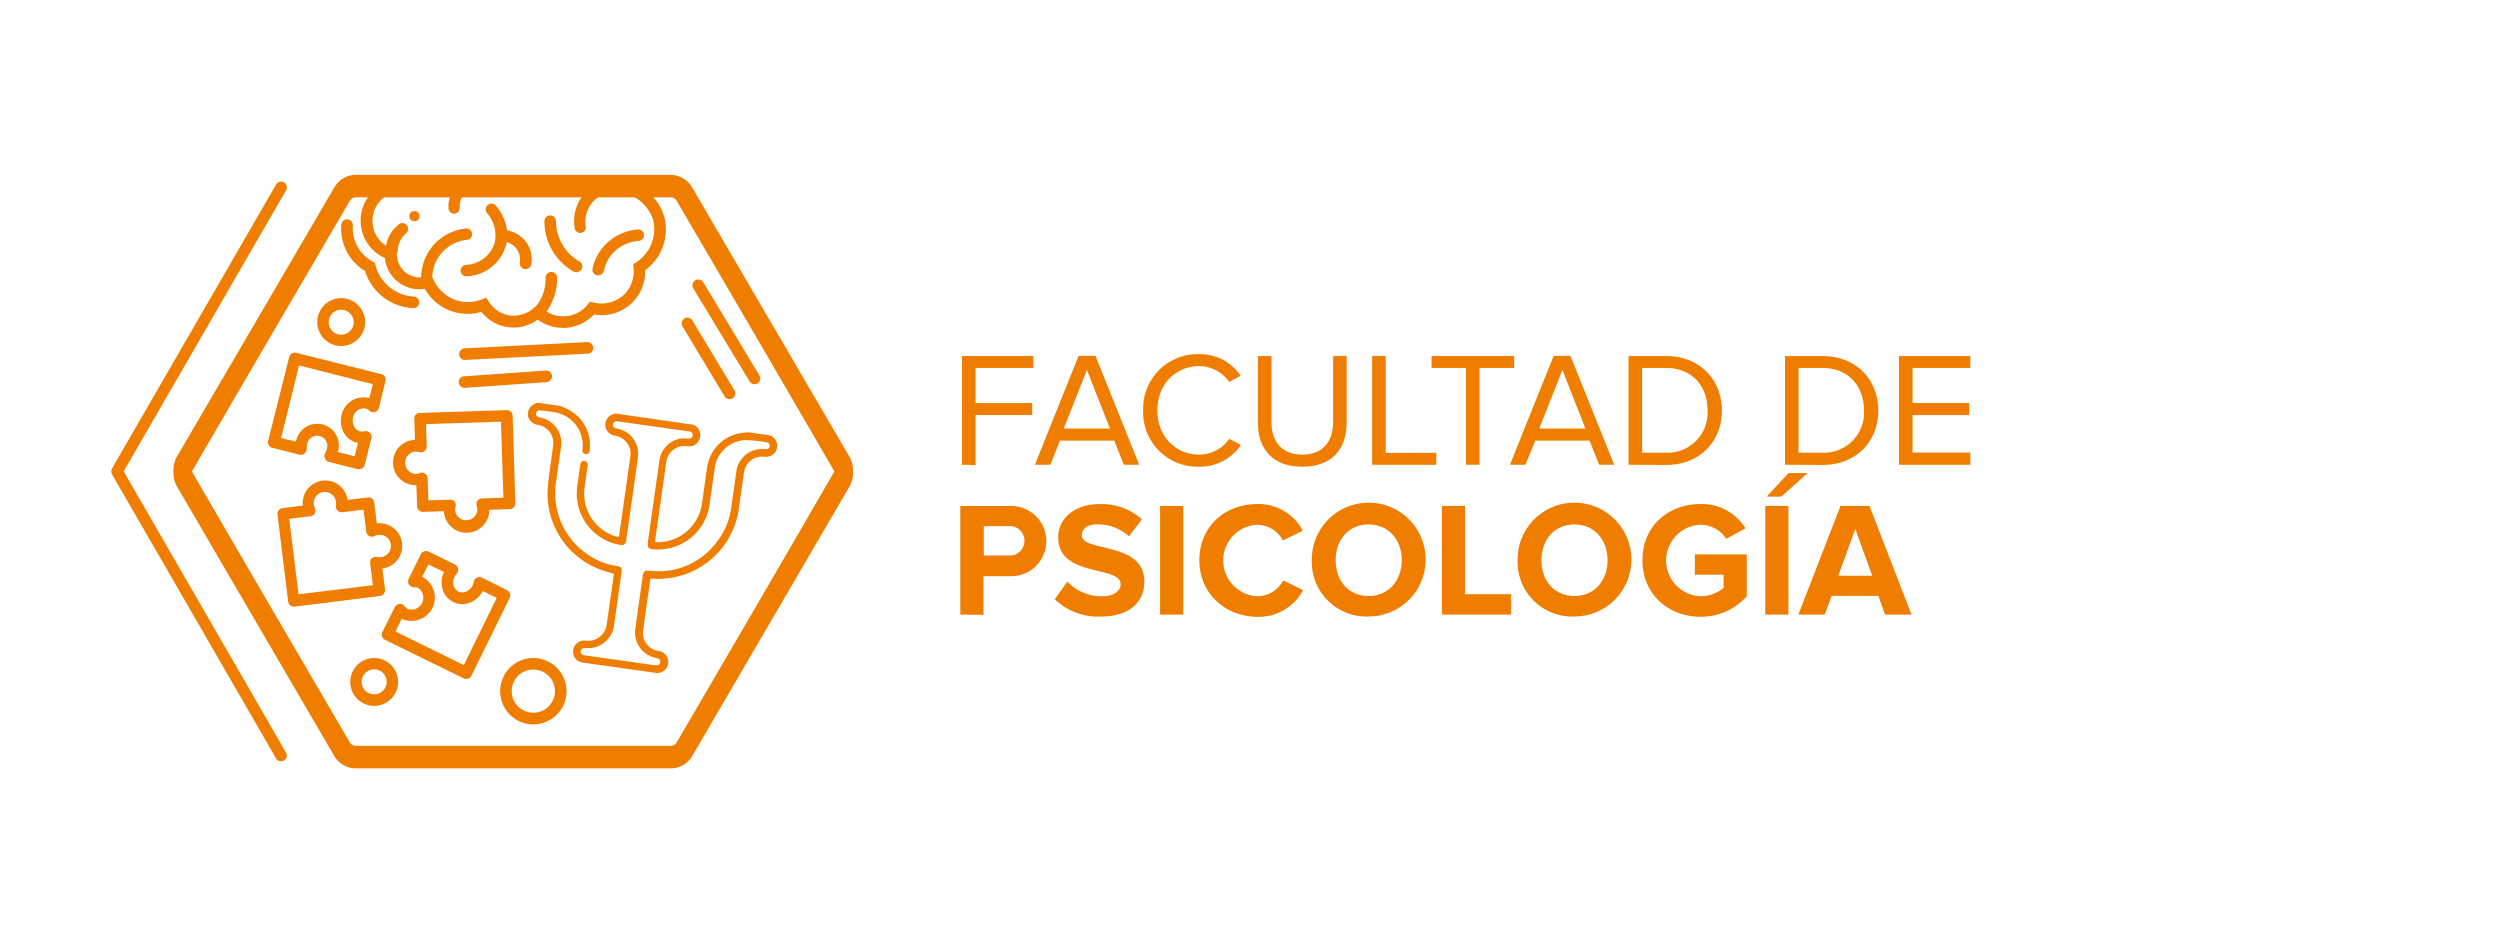 <svg xmlns="http://www.w3.org/2000/svg" id="Capa_1" data-name="Capa 1" viewBox="0 0 400.21 150.99"><defs><style>.cls-1{fill:none;}.cls-2{fill:#ef7d00;}</style></defs><title>elementos perfiles web</title><rect class="cls-1" width="400.21" height="150.99"></rect><path class="cls-2" d="M107.33,30.87a1.15,1.15,0,0,1,1,.56l25.19,43.14a1.14,1.14,0,0,1,0,1.13l-25.19,43.14a1.13,1.13,0,0,1-1,.56H57a1.13,1.13,0,0,1-1-.56L30.79,75.7a1.14,1.14,0,0,1,0-1.13L56,31.43a1.15,1.15,0,0,1,1-.56h50.36m0-2.88H57a4,4,0,0,0-3.47,2L28.31,73.12a4,4,0,0,0,0,4L53.5,120.29a4,4,0,0,0,3.47,2h50.36a4,4,0,0,0,3.47-2L136,77.15a4,4,0,0,0,0-4L110.8,30a4,4,0,0,0-3.47-2Z"></path><path class="cls-2" d="M107.33,31.59a1.13,1.13,0,0,1,1,.56l25.19,43.14a1.14,1.14,0,0,1,0,1.13l-25.19,43.14a1.15,1.15,0,0,1-1,.56H57a1.15,1.15,0,0,1-1-.56L30.79,76.42a1.14,1.14,0,0,1,0-1.13L56,32.15a1.13,1.13,0,0,1,1-.56h50.36m0-2.88H57a4,4,0,0,0-3.47,2L28.31,73.84a4,4,0,0,0,0,4L53.5,121A4,4,0,0,0,57,123h50.36a4,4,0,0,0,3.47-2L136,77.87a4,4,0,0,0,0-4L110.8,30.7a4,4,0,0,0-3.47-2Z"></path><path class="cls-2" d="M154,74.4V57h11.42V58.9h-9.25v5.62h9.07v1.93h-9.07v8Z"></path><path class="cls-2" d="M179.91,74.4l-1.54-3.87h-8.68l-1.54,3.87h-2.48l7-17.43h2.7l7,17.43ZM174,59.22l-3.71,9.38h7.4Z"></path><path class="cls-2" d="M183,65.7a8.72,8.72,0,0,1,9-9,7.8,7.8,0,0,1,6.61,3.45l-1.83,1A5.88,5.88,0,0,0,192,58.61c-3.82,0-6.72,2.93-6.72,7.09s2.9,7.08,6.72,7.08a5.8,5.8,0,0,0,4.78-2.54l1.86,1A7.89,7.89,0,0,1,192,74.71,8.71,8.71,0,0,1,183,65.7Z"></path><path class="cls-2" d="M201.37,67.63V57h2.17V67.58c0,3.19,1.72,5.2,4.93,5.2s4.94-2,4.94-5.2V57h2.17V67.6c0,4.34-2.38,7.11-7.11,7.11S201.37,71.92,201.37,67.63Z"></path><path class="cls-2" d="M219.66,74.4V57h2.17v15.5h8.1V74.4Z"></path><path class="cls-2" d="M234.69,74.4V58.9h-5.52V57h13.22V58.9h-5.54V74.4Z"></path><path class="cls-2" d="M256,74.4l-1.54-3.87h-8.68L244.2,74.4h-2.48l7-17.43h2.69l7,17.43Zm-5.88-15.18-3.71,9.38h7.39Z"></path><path class="cls-2" d="M260.71,74.4V57h6c5.41,0,8.94,3.79,8.94,8.73s-3.53,8.7-8.94,8.7Zm12.65-8.7c0-3.77-2.38-6.8-6.69-6.8h-3.79V72.47h3.79A6.42,6.42,0,0,0,273.36,65.7Z"></path><path class="cls-2" d="M285.75,74.4V57h6c5.41,0,8.93,3.79,8.93,8.73s-3.52,8.7-8.93,8.7Zm12.65-8.7c0-3.77-2.38-6.8-6.69-6.8h-3.79V72.47h3.79A6.42,6.42,0,0,0,298.4,65.7Z"></path><path class="cls-2" d="M304,74.4V57h11.42V58.9h-9.25v5.62h9.07v1.93h-9.07v6h9.25V74.4Z"></path><path class="cls-2" d="M153.73,98.39V81h8.15a5.62,5.62,0,1,1,0,11.24h-4.44v6.19ZM164,86.58a2.34,2.34,0,0,0-2.57-2.35h-3.94v4.7h3.94A2.36,2.36,0,0,0,164,86.58Z"></path><path class="cls-2" d="M168.86,95.93l2-2.82a7.65,7.65,0,0,0,5.54,2.35c2,0,3-.94,3-1.93,0-3.09-10-1-10-7.53,0-2.9,2.51-5.3,6.61-5.3a9.65,9.65,0,0,1,6.79,2.43l-2.06,2.72a7.47,7.47,0,0,0-5.07-1.91c-1.6,0-2.48.7-2.48,1.75,0,2.77,10,.91,10,7.42,0,3.19-2.27,5.59-7,5.59A9.91,9.91,0,0,1,168.86,95.93Z"></path><path class="cls-2" d="M185.71,98.39V81h3.71V98.39Z"></path><path class="cls-2" d="M192,89.69c0-5.36,4.05-9,9.27-9a8,8,0,0,1,7.29,4.26l-3.18,1.57A4.74,4.74,0,0,0,201.31,84a5.73,5.73,0,0,0,0,11.45,4.69,4.69,0,0,0,4.11-2.54l3.18,1.55a8,8,0,0,1-7.29,4.28C196.09,98.7,192,95,192,89.69Z"></path><path class="cls-2" d="M210,89.69a9.11,9.11,0,1,1,9.09,9A8.75,8.75,0,0,1,210,89.69Zm14.4,0c0-3.27-2.09-5.73-5.31-5.73s-5.27,2.46-5.27,5.73,2.06,5.72,5.27,5.72S224.39,92.93,224.39,89.69Z"></path><path class="cls-2" d="M230.82,98.39V81h3.71V95.12h7.37v3.27Z"></path><path class="cls-2" d="M242.94,89.69a9.11,9.11,0,1,1,9.1,9A8.75,8.75,0,0,1,242.94,89.69Zm14.4,0c0-3.27-2.09-5.73-5.3-5.73s-5.28,2.46-5.28,5.73,2.06,5.72,5.28,5.72S257.34,92.93,257.34,89.69Z"></path><path class="cls-2" d="M262.93,89.69c0-5.52,4.18-9,9.28-9a8.15,8.15,0,0,1,7.21,3.89l-3.08,1.68A4.93,4.93,0,0,0,272.21,84a5.73,5.73,0,0,0,0,11.45,5.89,5.89,0,0,0,3.71-1.33V92h-4.6V88.75h8.31v6.69a9.7,9.7,0,0,1-7.42,3.29C267.11,98.73,262.93,95.17,262.93,89.69Z"></path><path class="cls-2" d="M282.59,98.39V81h3.71V98.39Zm2.56-18.89h-2.33l3.5-3.77h3.06Z"></path><path class="cls-2" d="M301.77,98.39l-1.08-3h-7.47l-1.1,3h-4.23L294.63,81h4.65L306,98.39ZM297,84.67l-2.72,7.5h5.44Z"></path><path class="cls-2" d="M135.12,74.42,109.53,30.1a2.09,2.09,0,0,0-1.8-1H56.56a2.09,2.09,0,0,0-1.8,1L29.17,74.42a2.09,2.09,0,0,0,0,2.08l25.59,44.31a2.07,2.07,0,0,0,1.8,1h51.17a2.07,2.07,0,0,0,1.8-1L135.12,76.5A2.09,2.09,0,0,0,135.12,74.42Zm-33.7-31.53a5.41,5.41,0,0,1-1.23,4A5.35,5.35,0,0,1,95,48.43l-.56-.12-.36.44a5,5,0,0,1-6.58,1.12h0a9.39,9.39,0,0,0,1.21-2.41,9.67,9.67,0,0,0,.48-3,.93.93,0,0,0-.93-.92h0a.92.92,0,0,0-.92.92A7.9,7.9,0,0,1,87,46.87a7.66,7.66,0,0,1-1,1.94l0,0-.51.47a5,5,0,0,1-3.94,1.22,4.9,4.9,0,0,1-3.28-2.19l-.4-.65-.72.28a6.19,6.19,0,0,1-4.28.06,6.27,6.27,0,0,1-3.47-3.21l-.2-.45a6.16,6.16,0,0,1,5.55-5.94.92.92,0,0,0,.83-1,.94.94,0,0,0-1-.83,8.21,8.21,0,0,0-5.16,2.63,8.1,8.1,0,0,0-2,5.21,3.79,3.79,0,0,1-2.67-.93,3.93,3.93,0,0,1-1.22-2.81v-.14a.93.93,0,0,0,.15-.46,3.53,3.53,0,0,1,.17-1A3.78,3.78,0,0,1,65,37.36a.93.93,0,0,0,.13-1.3.91.91,0,0,0-1.3-.13A5.62,5.62,0,0,0,62,38.53a5.93,5.93,0,0,0-.19.81A4.72,4.72,0,0,1,62.53,31h9.7l-.09.21a5.27,5.27,0,0,0-.35,2.11.92.92,0,0,0,.92.89h0a.93.93,0,0,0,.88-1,3.33,3.33,0,0,1,.23-1.36,3,3,0,0,1,.52-.88H93.65A6.2,6.2,0,0,0,92.82,32,6.69,6.69,0,0,0,92,36.52a.93.93,0,0,0,.91.77H93a.92.92,0,0,0,.76-1.07A4.83,4.83,0,0,1,94.4,33a4.61,4.61,0,0,1,2.06-1.81,1,1,0,0,0,.3-.23h3.48a6.64,6.64,0,0,1,4.32,4.25A6.32,6.32,0,0,1,101.83,42l-.47.31Zm32.1,32.68-25.59,44.32a.24.24,0,0,1-.2.12H56.56a.24.24,0,0,1-.2-.12L30.77,75.57a.24.24,0,0,1,0-.23L56.36,31a.23.23,0,0,1,.2-.11h2.89a6.57,6.57,0,0,0,2.17,10.43A5.52,5.52,0,0,0,68,46.23a7.86,7.86,0,0,0,9.07,3.69,6.52,6.52,0,0,0,9,1.25,7.18,7.18,0,0,0,4.07,1.32,7.34,7.34,0,0,0,.92-.06,7.08,7.08,0,0,0,4.06-2.09,6.94,6.94,0,0,0,8.15-7.07,8.08,8.08,0,0,0,3.07-8.55,7.55,7.55,0,0,0-2.48-3.81h3.86a.23.23,0,0,1,.2.11l25.59,44.32A.24.24,0,0,1,133.52,75.57Z"></path><path class="cls-2" d="M19.8,75.46l26-45a.92.92,0,0,0-1.6-.92L17.93,75a1,1,0,0,0,0,.93l26.26,45.47a.91.91,0,0,0,.8.46,1,1,0,0,0,.46-.12.93.93,0,0,0,.34-1.26Z"></path><path class="cls-2" d="M123.4,69.79l-.16-.1-3.42-.49-1,.1a6.47,6.47,0,0,0-5.61,5.45c-.29,2-.55,3.91-.84,5.87a7.16,7.16,0,0,1-7.14,6.18l-.33,0c0-.14,0-.28,0-.42l1.74-12.29a2.94,2.94,0,0,1,3.39-2.66A1.76,1.76,0,0,0,112,70.22a1.74,1.74,0,0,0-.81-2.12L111,68,98.51,66.19l-.28.09a1.77,1.77,0,0,0,.1,3.45,2.94,2.94,0,0,1,2.55,3.55c-.57,4.08-1.16,8.16-1.73,12.25,0,.13-.06.27-.08.4l-.29,0A7.17,7.17,0,0,1,93.59,78c.15-1.16.33-2.31.48-3.46a.61.61,0,0,0-.5-.76c-.34-.06-.61.18-.67.6-.14.94-.29,1.89-.4,2.84a12.73,12.73,0,0,0-.17,2,8.33,8.33,0,0,0,6.91,8c.62.12.89-.06,1-.68.63-4.39,1.26-8.78,1.86-13.18a4.11,4.11,0,0,0-3.41-4.77c-.41-.09-.61-.32-.56-.66s.31-.54.75-.48l11.4,1.61c.45.07.66.3.61.66s-.31.51-.76.49a6,6,0,0,0-1.2,0,4.13,4.13,0,0,0-3.39,3.69q-.93,6.5-1.84,13a2.48,2.48,0,0,0,0,.27.62.62,0,0,0,.57.72,6.18,6.18,0,0,0,1,.07,8.33,8.33,0,0,0,8.34-7.3c.27-1.91.53-3.82.81-5.72a5.16,5.16,0,0,1,4.83-4.48,20.88,20.88,0,0,1,3.51.35.53.53,0,0,1,.45.63c0,.33-.34.51-.74.47a4.12,4.12,0,0,0-4.6,3.64c-.27,1.87-.53,3.76-.8,5.63a11.34,11.34,0,0,1-2.35,5.62,11.6,11.6,0,0,1-10.8,4.56c-.64-.06-.88.09-1,.68-.4,2.85-.82,5.7-1.2,8.56a4.1,4.1,0,0,0,2.53,4.49,5.2,5.2,0,0,0,.9.26c.41.1.6.33.54.68s-.31.51-.73.46l-.2,0-11-1.56c-.1,0-.21,0-.31-.05a.55.55,0,0,1-.47-.65.53.53,0,0,1,.61-.48c.19,0,.39,0,.59,0A4.16,4.16,0,0,0,98.31,100c.4-2.78.79-5.55,1.18-8.33.1-.74,0-.94-.78-1.06a10.85,10.85,0,0,1-3.28-1.05A11.85,11.85,0,0,1,89,77.25c.27-1.93.56-3.86.82-5.79a4.13,4.13,0,0,0-3.37-4.62c-.46-.08-.7-.34-.63-.69s.35-.51.79-.45c.75.1,1.5.18,2.25.32A5.33,5.33,0,0,1,93.24,72a.58.58,0,0,0,.48.69.6.6,0,0,0,.7-.53,2.58,2.58,0,0,0,0-.39,6.37,6.37,0,0,0-3.18-6.06,12,12,0,0,0-1.63-.74l-3.42-.48a2,2,0,0,0-1.6,1.2c0,.23-.07.46-.1.7A1.86,1.86,0,0,0,86,68a2.94,2.94,0,0,1,2.52,3.5C88.3,73.31,88,75.14,87.8,77a15.88,15.88,0,0,0-.14,2.58A13,13,0,0,0,96,91.14c.73.27,1.49.47,2.28.72l-.06.4c-.17,1.26-.35,2.51-.53,3.77s-.36,2.62-.56,3.93a3,3,0,0,1-3.32,2.61,1.77,1.77,0,1,0-.42,3.51l11.46,1.62a1.77,1.77,0,1,0,.57-3.49,2.87,2.87,0,0,1-2.46-3.21c.33-2.71.75-5.4,1.12-8.09,0-.26.16-.28.37-.27a11.75,11.75,0,0,0,1.57,0,13,13,0,0,0,12.27-11.32l.78-5.48a4.25,4.25,0,0,1,.12-.62,2.93,2.93,0,0,1,3.23-2.1,1.77,1.77,0,0,0,1-3.35Z"></path><path class="cls-2" d="M81.17,36.89a7.7,7.7,0,0,0-1.81-4,.92.92,0,0,0-1.3-.06A.93.93,0,0,0,78,34.15a5.39,5.39,0,0,1,1.17,4.77,5,5,0,0,1-4.54,3.48.92.92,0,0,0,.06,1.84h.06a6.86,6.86,0,0,0,6.19-4.79,6.14,6.14,0,0,0,.17-.68,2.93,2.93,0,0,1,1.61,1.1A2.9,2.9,0,0,1,83.21,42,.93.93,0,0,0,84,43.07h.15a.91.91,0,0,0,.91-.77,4.7,4.7,0,0,0-3.86-5.42Z"></path><path class="cls-2" d="M92.78,41.86A7.4,7.4,0,0,1,89,35.41a.92.92,0,0,0-.93-.92h0a.92.92,0,0,0-.92.92,9.27,9.27,0,0,0,4.67,8.06,1,1,0,0,0,.46.12,1,1,0,0,0,.81-.47A.93.93,0,0,0,92.78,41.86Z"></path><path class="cls-2" d="M103.11,37.59a.92.92,0,0,0-1-.85,8.16,8.16,0,0,0-5.25,2.46,8,8,0,0,0-2,3.78.92.92,0,0,0,.71,1.1l.2,0a.93.93,0,0,0,.9-.73,6,6,0,0,1,1.51-2.9,6.32,6.32,0,0,1,4-1.89A.92.92,0,0,0,103.11,37.59Z"></path><circle class="cls-2" cx="66.35" cy="34.6" r="0.81"></circle><path class="cls-2" d="M48.75,72.6a.93.93,0,0,0,.34-.75,2.45,2.45,0,0,1,.06-.6,1.63,1.63,0,1,1,3.12.78,2.13,2.13,0,0,1-.23.56.9.9,0,0,0,0,.83.92.92,0,0,0,.62.53l4.61,1.16a.83.83,0,0,0,.22,0,.93.93,0,0,0,.9-.7l1.06-4.25a.92.92,0,0,0-.24-.88.94.94,0,0,0-.89-.24,1.39,1.39,0,0,1-.7,0,1.46,1.46,0,0,1-.94-.77,2,2,0,0,1-.16-1.44,1.75,1.75,0,0,1,2-1.43,1.31,1.31,0,0,1,.62.34.92.92,0,0,0,1.52-.46L61.7,61A.92.92,0,0,0,61,59.89L47.42,56.48a1,1,0,0,0-.7.1,1,1,0,0,0-.42.57L42.93,70.57a.92.92,0,0,0,.67,1.12l4.34,1.09A.92.92,0,0,0,48.75,72.6ZM45,70.13,47.87,58.5l11.82,3-.57,2.24-.19-.06a3.61,3.61,0,0,0-4.25,2.78A3.81,3.81,0,0,0,55,69.18a3.29,3.29,0,0,0,2.12,1.69l.2,0-.55,2.17-2.69-.68a3.46,3.46,0,1,0-6.7-1.67Z"></path><path class="cls-2" d="M81.17,94.47l-4-2a.93.93,0,0,0-.83,0,.9.9,0,0,0-.49.66,2.08,2.08,0,0,1-.19.58,2,2,0,0,1-1.05,1,1.46,1.46,0,0,1-1.21,0,1.49,1.49,0,0,1-.77-.94,2,2,0,0,1,.15-1.45,2.45,2.45,0,0,1,.34-.5.88.88,0,0,0,.22-.79.92.92,0,0,0-.5-.66l-4.26-2.09a.94.94,0,0,0-.7,0,.88.88,0,0,0-.53.47l-1.93,3.93a.92.92,0,0,0,.06.91,1,1,0,0,0,.81.42,1.33,1.33,0,0,1,.69.13,1.91,1.91,0,0,1-1.65,3.38,1.46,1.46,0,0,1-.53-.46.93.93,0,0,0-1.59.12l-2,4a.92.92,0,0,0,.42,1.24l12.6,6.17a1,1,0,0,0,.41.1,1,1,0,0,0,.3-.05.94.94,0,0,0,.53-.47L81.6,95.71A.93.93,0,0,0,81.17,94.47Zm-6.92,12-10.94-5.37,1-2.07.17.1a3.74,3.74,0,0,0,3.28-6.7l-.18-.08,1-2,2.49,1.22a3.84,3.84,0,0,0-.23,2.7,3.31,3.31,0,0,0,1.72,2.1,3.27,3.27,0,0,0,2.72.08,3.84,3.84,0,0,0,2-1.84l2.25,1.1Z"></path><path class="cls-2" d="M61.44,95.06a1,1,0,0,0,.19-.69L61.22,91h0A3.63,3.63,0,0,0,63,84.54a3.65,3.65,0,0,0-2.68-.75h0l-.41-3.35a.92.92,0,0,0-1-.81l-3.26.4a3.63,3.63,0,0,0-4-3.09,3.64,3.64,0,0,0-3.17,4l-3.26.4a.94.94,0,0,0-.62.35.91.91,0,0,0-.18.68l1.71,13.93a.92.92,0,0,0,.34.61.94.94,0,0,0,.57.2h.12L60.83,95.4A.92.92,0,0,0,61.44,95.06Zm-1.89-5.72a.93.93,0,0,0-.3.8l.44,3.54-11.9,1.46L46.3,83.05l3.4-.42a.9.9,0,0,0,.7-.47,1,1,0,0,0,0-.84,1.84,1.84,0,0,1-.17-.55,1.79,1.79,0,0,1,1.56-2,1.72,1.72,0,0,1,1.31.37,1.75,1.75,0,0,1,.68,1.18,1.82,1.82,0,0,1,0,.57.94.94,0,0,0,.23.82,1,1,0,0,0,.79.29l3.4-.42.43,3.52a.93.93,0,0,0,1.35.71,1.83,1.83,0,0,1,.6-.19A1.78,1.78,0,0,1,61.9,86a1.82,1.82,0,0,1,.67,1.19,1.78,1.78,0,0,1-.36,1.32,1.82,1.82,0,0,1-1.19.67,1.74,1.74,0,0,1-.64,0A.94.94,0,0,0,59.55,89.34Z"></path><path class="cls-2" d="M66.57,66.36a.91.91,0,0,0-.25.66l.11,3.39h0a3.63,3.63,0,1,0,.23,7.26h0l.11,3.38a.92.92,0,0,0,1,.89l3.29-.1a3.62,3.62,0,0,0,3.62,3.44h.12a3.57,3.57,0,0,0,2.53-1.14,3.62,3.62,0,0,0,1-2.53l3.28-.11a.93.93,0,0,0,.65-.29,1,1,0,0,0,.24-.66l-.44-14a.93.93,0,0,0-1-.89l-13.82.44A.93.93,0,0,0,66.57,66.36Zm1.37,5.86a.93.93,0,0,0,.37-.77l-.11-3.56,12-.39.39,12.18-3.43.11A.93.93,0,0,0,76.31,81a2.14,2.14,0,0,1,.11.56,1.79,1.79,0,0,1-3.57.11,1.87,1.87,0,0,1,.08-.57.93.93,0,0,0-.16-.82A.9.9,0,0,0,72,80h0l-3.42.1-.12-3.54a.9.9,0,0,0-.42-.75.89.89,0,0,0-.85-.08,1.68,1.68,0,0,1-.62.13h-.06a1.79,1.79,0,0,1,0-3.57,1.64,1.64,0,0,1,.62.09A.92.92,0,0,0,67.94,72.22Z"></path><path class="cls-2" d="M120,61.06a.92.92,0,0,0,.79.45.94.94,0,0,0,.48-.13.93.93,0,0,0,.31-1.27l-9-14.93a.93.93,0,0,0-1.59,1Z"></path><path class="cls-2" d="M116,63.46a.92.92,0,0,0,.79.44.9.9,0,0,0,.47-.13.93.93,0,0,0,.32-1.27l-6.74-11.2a.92.92,0,0,0-1.26-.32.93.93,0,0,0-.32,1.27Z"></path><path class="cls-2" d="M85.38,105.34a5.31,5.31,0,1,0,5.31,5.3A5.31,5.31,0,0,0,85.38,105.34Zm0,8.76a3.46,3.46,0,1,1,3.46-3.46A3.46,3.46,0,0,1,85.38,114.1Z"></path><path class="cls-2" d="M54.62,55.39a3.83,3.83,0,1,0-3.83-3.82A3.83,3.83,0,0,0,54.62,55.39Zm0-5.81a2,2,0,1,1-2,2A2,2,0,0,1,54.62,49.58Z"></path><path class="cls-2" d="M59.9,105.34a3.83,3.83,0,1,0,3.83,3.83A3.84,3.84,0,0,0,59.9,105.34Zm0,5.81a2,2,0,1,1,2-2A2,2,0,0,1,59.9,111.15Z"></path><path class="cls-2" d="M58.42,43.33a8.48,8.48,0,0,0,7.85,6h0a.93.93,0,0,0,0-1.85A6.68,6.68,0,0,1,62.41,46a6.76,6.76,0,0,1-2.31-3.56l-.1-.39-.35-.19a6.07,6.07,0,0,1-3.17-5.8A.92.92,0,0,0,54.64,36a7.93,7.93,0,0,0,3.78,7.38Z"></path><path class="cls-2" d="M74.32,60.24a.92.92,0,0,0,.06,1.84h.07l13.12-.91a.93.93,0,0,0-.13-1.85Z"></path><path class="cls-2" d="M74.38,57.62h.05l19.57-1a.93.93,0,1,0-.09-1.85l-19.57,1a.93.93,0,0,0,0,1.85Z"></path></svg>